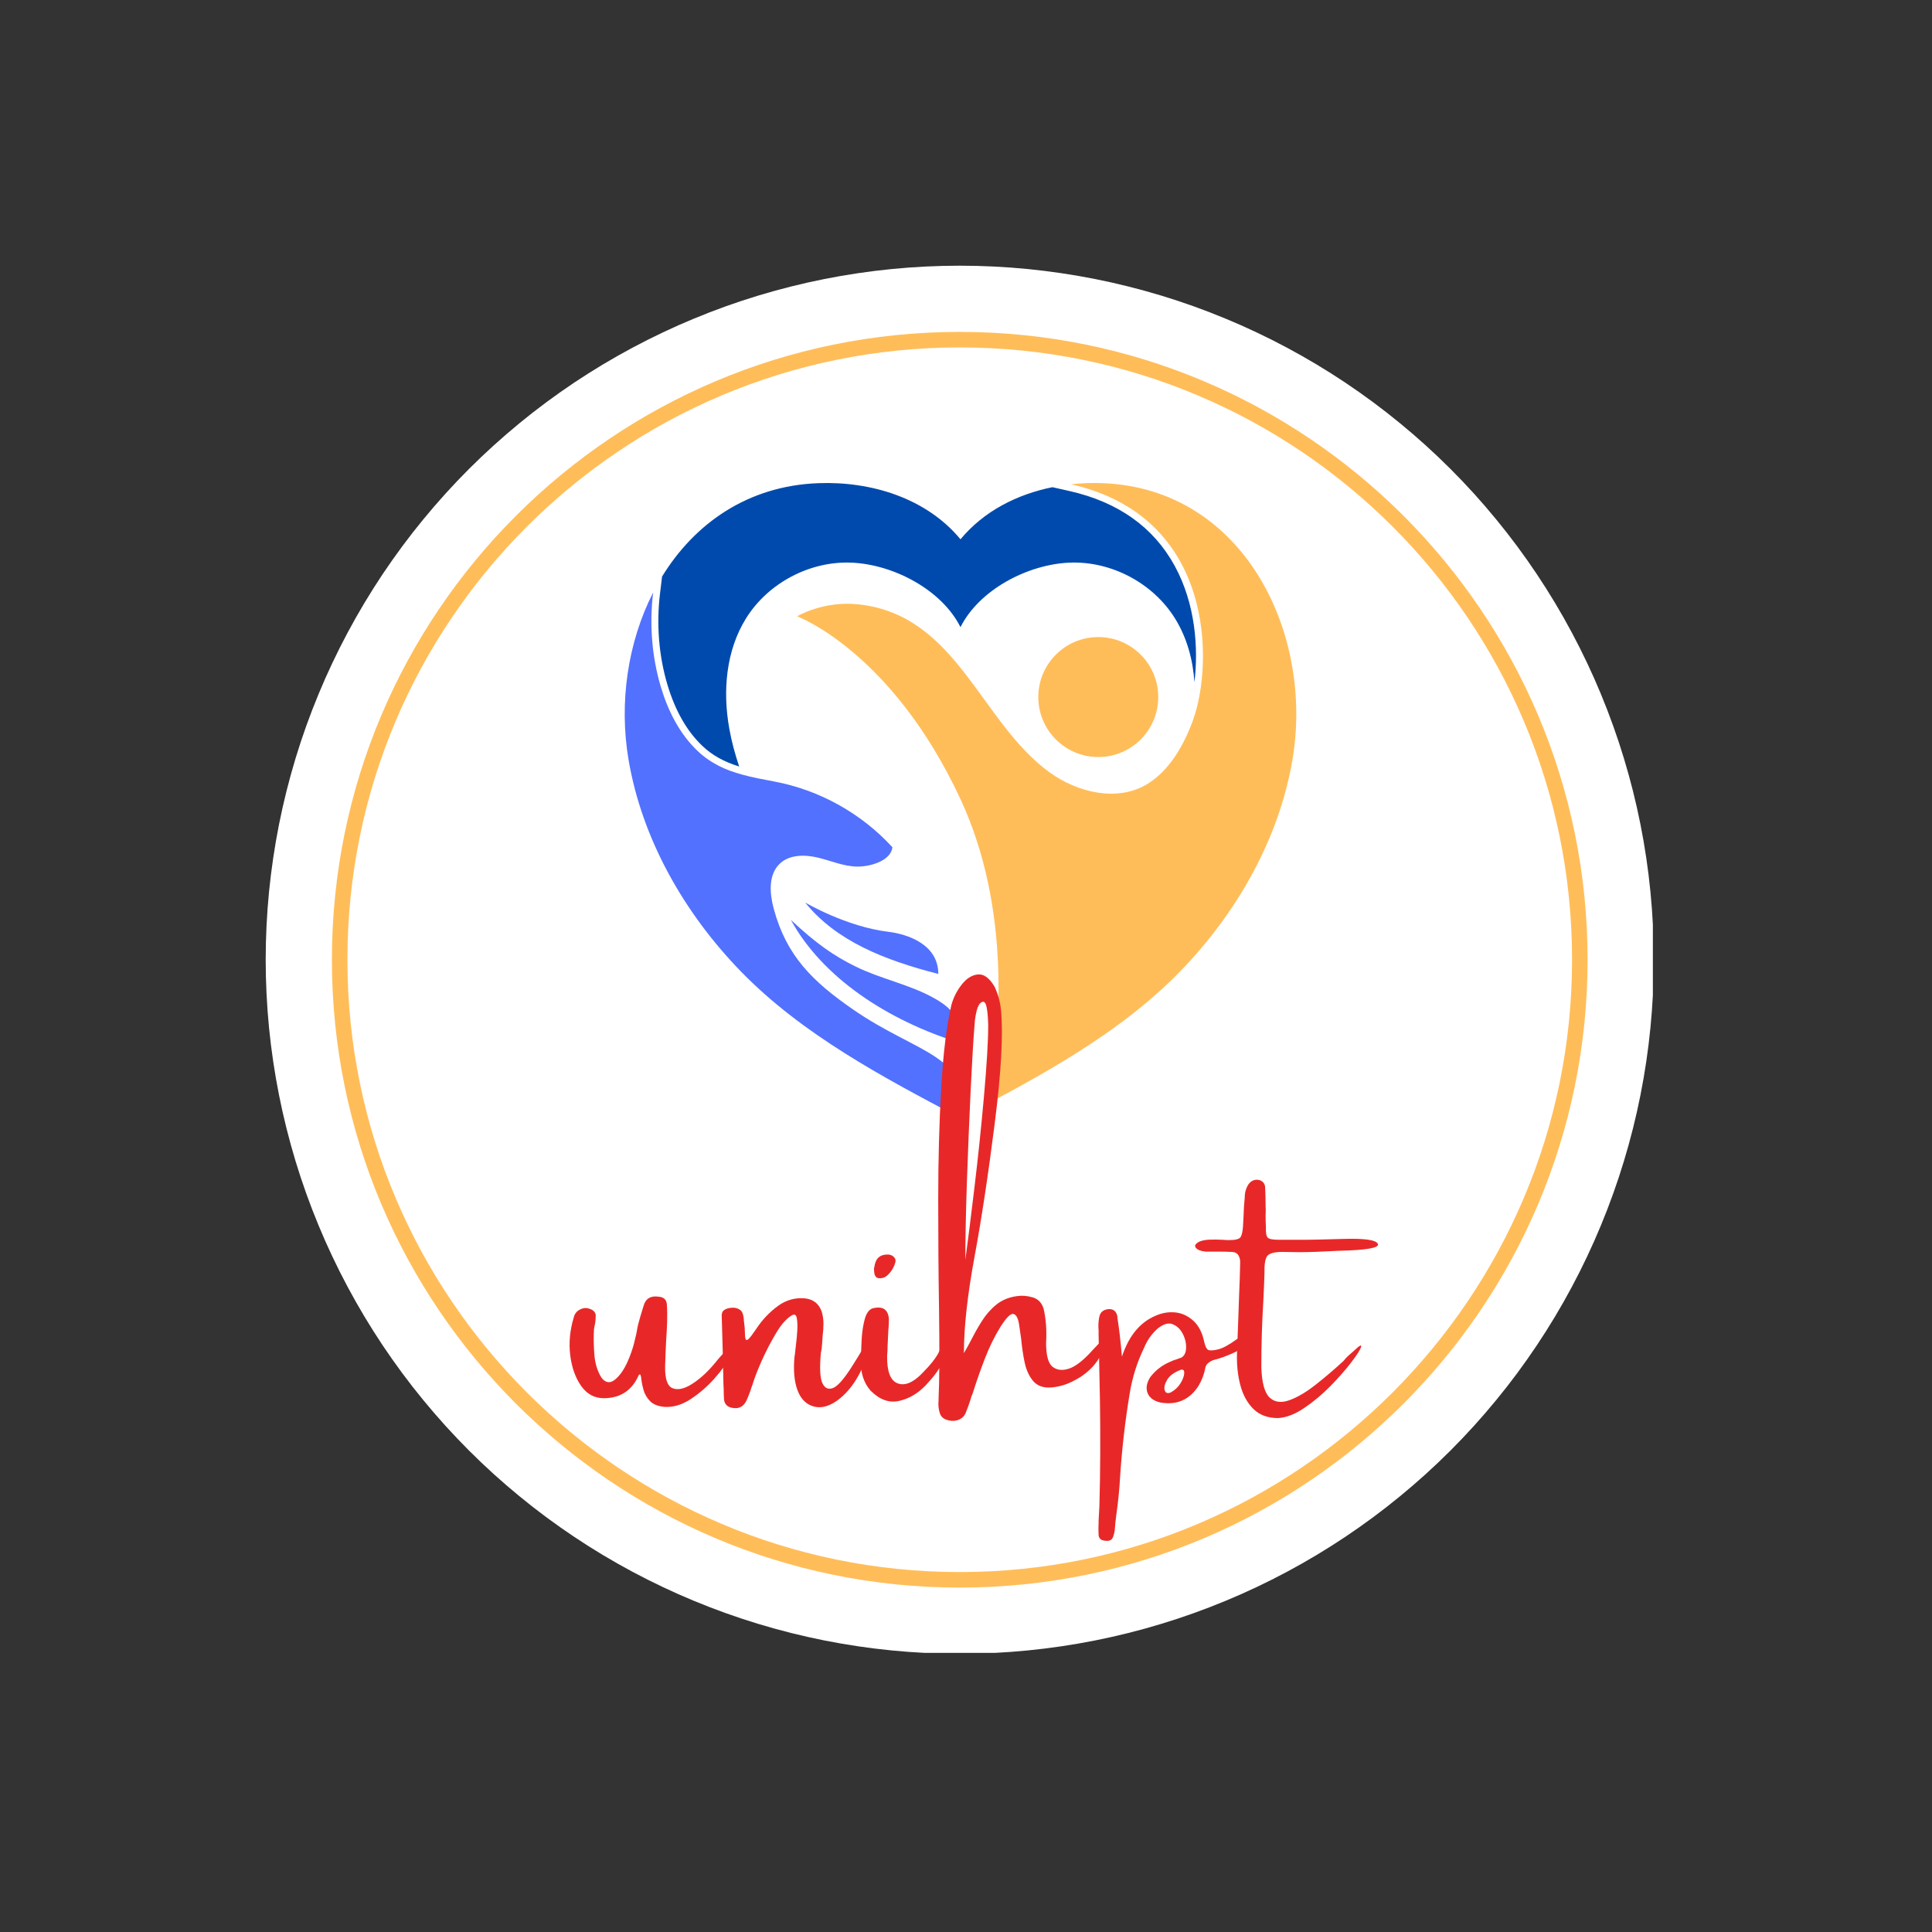 <svg xmlns="http://www.w3.org/2000/svg" zoomAndPan="magnify" viewBox="0 0 375 375"  preserveAspectRatio="xMidYMid meet" version="1.0"><rect x="0" y="0" width="375" height="375" fill="#333333" stroke="none"/><defs><g/><clipPath id="bd08309aec"><path d="M 51.57 51.57 L 320.82 51.57 L 320.82 320.82 L 51.57 320.82 Z M 51.57 51.57 " clip-rule="nonzero"/></clipPath><clipPath id="6bfdc9bafd"><path d="M 154 93.414 L 252 93.414 L 252 215 L 154 215 Z M 154 93.414 " clip-rule="nonzero"/></clipPath><clipPath id="e8fe9c592f"><path d="M 121 114 L 187 114 L 187 217.164 L 121 217.164 Z M 121 114 " clip-rule="nonzero"/></clipPath><clipPath id="1eb00232dd"><path d="M 127 93.414 L 233 93.414 L 233 149 L 127 149 Z M 127 93.414 " clip-rule="nonzero"/></clipPath></defs><g clip-path="url(#bd08309aec)"><path fill="#ffffff" d="M 320.996 186.285 C 320.996 188.488 320.945 190.691 320.836 192.895 C 320.727 195.098 320.566 197.297 320.348 199.488 C 320.133 201.684 319.863 203.871 319.539 206.051 C 319.215 208.23 318.84 210.402 318.41 212.566 C 317.98 214.727 317.496 216.879 316.961 219.016 C 316.426 221.156 315.836 223.281 315.195 225.391 C 314.559 227.5 313.867 229.594 313.121 231.668 C 312.379 233.742 311.586 235.801 310.742 237.836 C 309.898 239.875 309.008 241.891 308.062 243.883 C 307.121 245.875 306.129 247.844 305.09 249.789 C 304.051 251.734 302.965 253.648 301.832 255.543 C 300.699 257.434 299.52 259.293 298.293 261.129 C 297.07 262.961 295.801 264.762 294.488 266.535 C 293.176 268.305 291.816 270.043 290.418 271.746 C 289.02 273.449 287.582 275.117 286.102 276.754 C 284.621 278.387 283.102 279.98 281.543 281.543 C 279.98 283.102 278.387 284.621 276.754 286.102 C 275.117 287.582 273.449 289.02 271.746 290.418 C 270.043 291.816 268.305 293.176 266.535 294.488 C 264.762 295.801 262.961 297.07 261.129 298.293 C 259.293 299.52 257.434 300.699 255.543 301.832 C 253.648 302.965 251.734 304.051 249.789 305.09 C 247.844 306.129 245.875 307.121 243.883 308.062 C 241.891 309.008 239.875 309.898 237.836 310.742 C 235.801 311.586 233.742 312.379 231.668 313.121 C 229.594 313.867 227.5 314.559 225.391 315.195 C 223.281 315.836 221.156 316.426 219.016 316.961 C 216.879 317.496 214.727 317.98 212.566 318.41 C 210.402 318.84 208.23 319.215 206.051 319.539 C 203.871 319.863 201.684 320.133 199.488 320.348 C 197.297 320.566 195.098 320.727 192.895 320.836 C 190.691 320.945 188.488 320.996 186.285 320.996 C 184.082 320.996 181.875 320.945 179.676 320.836 C 177.473 320.727 175.273 320.566 173.082 320.348 C 170.887 320.133 168.699 319.863 166.52 319.539 C 164.336 319.215 162.168 318.84 160.004 318.41 C 157.84 317.98 155.691 317.496 153.551 316.961 C 151.414 316.426 149.289 315.836 147.18 315.195 C 145.07 314.559 142.977 313.867 140.902 313.121 C 138.824 312.379 136.77 311.586 134.734 310.742 C 132.695 309.898 130.68 309.008 128.688 308.062 C 126.695 307.121 124.727 306.129 122.781 305.09 C 120.836 304.051 118.918 302.965 117.027 301.832 C 115.137 300.699 113.277 299.52 111.441 298.293 C 109.609 297.07 107.809 295.801 106.035 294.488 C 104.266 293.176 102.527 291.816 100.824 290.418 C 99.121 289.02 97.449 287.582 95.816 286.102 C 94.184 284.621 92.586 283.102 91.027 281.543 C 89.469 279.98 87.949 278.387 86.469 276.754 C 84.988 275.117 83.551 273.449 82.152 271.746 C 80.75 270.043 79.395 268.305 78.082 266.535 C 76.77 264.762 75.5 262.961 74.273 261.129 C 73.051 259.293 71.871 257.434 70.738 255.543 C 69.605 253.648 68.52 251.734 67.48 249.789 C 66.441 247.844 65.449 245.875 64.508 243.883 C 63.562 241.891 62.672 239.875 61.828 237.836 C 60.984 235.801 60.191 233.742 59.445 231.668 C 58.703 229.594 58.012 227.5 57.371 225.391 C 56.734 223.281 56.145 221.156 55.609 219.016 C 55.074 216.879 54.59 214.727 54.16 212.566 C 53.73 210.402 53.355 208.23 53.031 206.051 C 52.707 203.871 52.438 201.684 52.219 199.488 C 52.004 197.297 51.844 195.098 51.734 192.895 C 51.625 190.691 51.57 188.488 51.57 186.285 C 51.57 184.082 51.625 181.875 51.734 179.676 C 51.844 177.473 52.004 175.273 52.219 173.082 C 52.438 170.887 52.707 168.699 53.031 166.52 C 53.355 164.336 53.73 162.168 54.16 160.004 C 54.59 157.84 55.074 155.691 55.609 153.551 C 56.145 151.414 56.734 149.289 57.371 147.18 C 58.012 145.07 58.703 142.977 59.445 140.902 C 60.191 138.824 60.984 136.77 61.828 134.734 C 62.672 132.695 63.562 130.68 64.508 128.688 C 65.449 126.695 66.441 124.727 67.48 122.781 C 68.52 120.836 69.605 118.918 70.738 117.027 C 71.871 115.137 73.051 113.277 74.273 111.441 C 75.5 109.609 76.77 107.809 78.082 106.035 C 79.395 104.266 80.75 102.527 82.152 100.824 C 83.551 99.121 84.988 97.449 86.469 95.816 C 87.949 94.184 89.469 92.586 91.027 91.027 C 92.586 89.469 94.184 87.949 95.816 86.469 C 97.449 84.988 99.121 83.551 100.824 82.152 C 102.527 80.75 104.266 79.395 106.035 78.082 C 107.809 76.77 109.609 75.5 111.441 74.273 C 113.277 73.051 115.137 71.871 117.027 70.738 C 118.918 69.605 120.836 68.52 122.781 67.48 C 124.727 66.441 126.695 65.449 128.688 64.508 C 130.68 63.562 132.695 62.672 134.734 61.828 C 136.77 60.984 138.824 60.191 140.902 59.445 C 142.977 58.703 145.07 58.012 147.18 57.371 C 149.289 56.734 151.414 56.145 153.551 55.609 C 155.691 55.074 157.84 54.59 160.004 54.16 C 162.168 53.73 164.336 53.355 166.52 53.031 C 168.699 52.707 170.887 52.438 173.082 52.219 C 175.273 52.004 177.473 51.844 179.676 51.734 C 181.875 51.625 184.082 51.57 186.285 51.57 C 188.488 51.57 190.691 51.625 192.895 51.734 C 195.098 51.844 197.297 52.004 199.488 52.219 C 201.684 52.438 203.871 52.707 206.051 53.031 C 208.23 53.355 210.402 53.73 212.566 54.16 C 214.727 54.59 216.879 55.074 219.016 55.609 C 221.156 56.145 223.281 56.734 225.391 57.371 C 227.5 58.012 229.594 58.703 231.668 59.445 C 233.742 60.191 235.801 60.984 237.836 61.828 C 239.875 62.672 241.891 63.562 243.883 64.508 C 245.875 65.449 247.844 66.441 249.789 67.48 C 251.734 68.52 253.648 69.605 255.543 70.738 C 257.434 71.871 259.293 73.051 261.129 74.273 C 262.961 75.5 264.762 76.77 266.535 78.082 C 268.305 79.395 270.043 80.75 271.746 82.152 C 273.449 83.551 275.117 84.988 276.754 86.469 C 278.387 87.949 279.98 89.469 281.543 91.027 C 283.102 92.586 284.621 94.184 286.102 95.816 C 287.582 97.449 289.02 99.121 290.418 100.824 C 291.816 102.527 293.176 104.266 294.488 106.035 C 295.801 107.809 297.07 109.609 298.293 111.441 C 299.52 113.277 300.699 115.137 301.832 117.027 C 302.965 118.918 304.051 120.836 305.09 122.781 C 306.129 124.727 307.121 126.695 308.062 128.688 C 309.008 130.68 309.898 132.695 310.742 134.734 C 311.586 136.77 312.379 138.824 313.121 140.902 C 313.867 142.977 314.559 145.07 315.195 147.18 C 315.836 149.289 316.426 151.414 316.961 153.551 C 317.496 155.691 317.98 157.84 318.41 160.004 C 318.84 162.168 319.215 164.336 319.539 166.52 C 319.863 168.699 320.133 170.887 320.348 173.082 C 320.566 175.273 320.727 177.473 320.836 179.676 C 320.945 181.875 320.996 184.082 320.996 186.285 Z M 320.996 186.285 " fill-opacity="1" fill-rule="nonzero"/></g><path fill="#ffbd59" d="M 186.285 308.148 C 119.027 308.148 64.422 253.539 64.422 186.285 C 64.422 119.027 119.027 64.422 186.285 64.422 C 253.539 64.422 308.148 119.027 308.148 186.285 C 308.148 253.539 253.539 308.148 186.285 308.148 Z M 186.285 67.434 C 120.637 67.434 67.434 120.637 67.434 186.285 C 67.434 251.934 120.836 305.137 186.285 305.137 C 251.934 305.137 305.137 251.734 305.137 186.285 C 305.137 120.637 251.934 67.434 186.285 67.434 Z M 186.285 67.434 " fill-opacity="1" fill-rule="nonzero"/><path fill="#ffbd59" d="M 213.176 146.941 C 219.602 146.941 224.816 141.727 224.816 135.301 C 224.816 128.871 219.602 123.656 213.176 123.656 C 206.746 123.656 201.535 128.871 201.535 135.301 C 201.535 141.727 206.746 146.941 213.176 146.941 Z M 213.176 146.941 " fill-opacity="1" fill-rule="nonzero"/><g clip-path="url(#6bfdc9bafd)"><path fill="#ffbd59" d="M 213.984 93.781 C 211.957 93.707 209.914 93.773 207.883 93.996 C 235.949 100.324 235.48 128.93 231.578 139.73 C 231.559 139.789 231.531 139.855 231.512 139.918 C 229.809 144.559 227.012 149.578 222.645 152.211 C 216.762 155.742 209.059 153.75 203.816 149.984 C 190.234 140.219 185.852 119.391 166.645 117.305 C 159.793 116.562 154.723 119.625 154.723 119.625 C 154.723 119.625 173.09 126.422 186.43 155.117 C 196.32 176.398 194.25 200.465 191.746 214.211 C 205.07 207.113 218.527 199.391 229.07 188.543 C 239.969 177.332 248.238 162.961 250.867 147.438 C 255.047 122.809 241.348 94.785 213.984 93.781 Z M 213.984 93.781 " fill-opacity="1" fill-rule="nonzero"/></g><path fill="#5271ff" d="M 166.145 187.641 C 161.879 185.555 158.422 183.148 153.504 178.547 C 159.594 189.699 172.207 198.062 186.43 202.465 C 186.43 198.191 185.457 196.105 181.508 193.852 C 176.711 191.105 171.098 190.07 166.145 187.641 Z M 166.145 187.641 " fill-opacity="1" fill-rule="nonzero"/><path fill="#5271ff" d="M 156.281 175.18 C 162.332 182.684 171.73 186.371 182.125 189.043 C 182.125 183.273 176.117 181.305 172.418 180.859 C 164.242 179.879 156.281 175.18 156.281 175.18 Z M 156.281 175.18 " fill-opacity="1" fill-rule="nonzero"/><g clip-path="url(#e8fe9c592f)"><path fill="#5271ff" d="M 165.547 195.918 C 157.723 190.496 152.641 185.543 150.172 176.352 C 149.371 173.379 149.117 169.77 151.352 167.645 C 153.242 165.84 156.234 165.855 158.777 166.469 C 161.32 167.078 163.789 168.184 166.406 168.203 C 169.023 168.219 172.906 167.059 173.219 164.457 C 167.207 157.875 159.02 153.32 150.262 151.688 C 148.105 151.281 146.016 150.898 144.008 150.34 C 140.875 149.48 137.969 148.195 135.402 145.758 C 131.879 142.414 129.656 137.953 128.277 133.352 C 126.516 127.477 126.031 121.141 126.777 114.996 C 121.84 124.664 120.125 136.391 121.996 147.441 C 124.625 162.961 132.895 177.332 143.793 188.543 C 155.742 200.836 171.441 209.117 186.43 217.031 C 188.672 204.75 178.309 204.75 165.547 195.918 Z M 165.547 195.918 " fill-opacity="1" fill-rule="nonzero"/></g><g clip-path="url(#1eb00232dd)"><path fill="#004aad" d="M 227.996 109.812 C 223.891 102.316 217.023 97.438 207.586 95.309 L 204.273 94.562 C 197.414 95.957 190.984 99.188 186.43 104.676 C 179.758 96.633 169.051 93.41 158.879 93.781 C 145.125 94.285 134.828 101.613 128.508 111.906 L 128.113 115.16 C 127.379 121.195 127.883 127.352 129.566 132.965 C 131.07 137.973 133.344 141.949 136.332 144.781 C 138.246 146.602 140.48 147.848 143.473 148.777 C 142.664 146.355 141.988 143.895 141.547 141.379 C 140.254 134.145 140.906 126.32 144.777 120.07 C 149.051 113.16 157.211 108.848 165.332 109.211 C 173.445 109.574 182.793 114.473 186.43 121.73 C 190.07 114.473 199.418 109.574 207.531 109.211 C 215.652 108.848 223.812 113.16 228.086 120.07 C 230.387 123.781 231.547 128.051 231.84 132.418 C 232.633 125.844 232.055 117.219 227.996 109.812 Z M 227.996 109.812 " fill-opacity="1" fill-rule="nonzero"/></g><g fill="#e82828" fill-opacity="1"><g transform="translate(110.24, 276.968)"><g><path d="M 31.656 -15.391 C 32.102 -15.348 32.023 -14.727 31.422 -13.531 C 30.816 -12.344 29.828 -10.973 28.453 -9.422 C 27.078 -7.867 25.535 -6.531 23.828 -5.406 C 22.117 -4.289 20.422 -3.785 18.734 -3.891 C 17.461 -4.016 16.523 -4.391 15.922 -5.016 C 15.328 -5.648 14.914 -6.348 14.688 -7.109 C 14.469 -7.879 14.328 -8.551 14.266 -9.125 C 14.223 -9.531 14.172 -9.832 14.109 -10.031 C 14.047 -10.238 13.926 -10.254 13.75 -10.078 C 12.438 -7.078 10.172 -5.578 6.953 -5.578 C 5.148 -5.578 3.688 -6.367 2.562 -7.953 C 1.445 -9.547 0.738 -11.539 0.438 -13.938 C 0.145 -16.332 0.375 -18.77 1.125 -21.25 C 1.312 -22.062 1.812 -22.617 2.625 -22.922 C 3.195 -23.148 3.789 -23.129 4.406 -22.859 C 5.02 -22.598 5.348 -22.203 5.391 -21.672 C 5.391 -21.117 5.348 -20.578 5.266 -20.047 C 5.16 -19.641 5.086 -19.254 5.047 -18.891 C 4.961 -17.422 4.988 -15.805 5.125 -14.047 C 5.258 -12.297 5.723 -10.797 6.516 -9.547 C 7.297 -8.547 8.156 -8.414 9.094 -9.156 C 10.031 -9.906 10.852 -11.066 11.562 -12.641 C 12.113 -13.891 12.547 -15.129 12.859 -16.359 C 13.18 -17.598 13.383 -18.551 13.469 -19.219 C 13.551 -19.508 13.594 -19.695 13.594 -19.781 C 13.738 -20.301 13.879 -20.816 14.016 -21.328 C 14.242 -22.086 14.469 -22.82 14.688 -23.531 C 15.082 -24.926 16.062 -25.508 17.625 -25.281 C 18.582 -25.195 19.102 -24.727 19.188 -23.875 C 19.27 -22.707 19.289 -21.547 19.25 -20.391 C 19.207 -19.16 19.145 -17.961 19.062 -16.797 C 18.969 -15.109 18.898 -13.426 18.859 -11.75 C 18.816 -9.32 19.301 -7.91 20.312 -7.516 C 21.32 -7.117 22.555 -7.379 24.016 -8.297 C 25.473 -9.211 26.875 -10.457 28.219 -12.031 C 28.344 -12.176 28.5 -12.359 28.688 -12.578 C 28.945 -12.922 29.27 -13.305 29.656 -13.734 C 30.039 -14.172 30.41 -14.547 30.766 -14.859 C 31.129 -15.172 31.426 -15.348 31.656 -15.391 Z M 31.656 -15.391 "/></g></g></g><g fill="#e82828" fill-opacity="1"><g transform="translate(140.082, 276.968)"><g><path d="M 25.312 -11.781 C 26.883 -14.27 27.816 -15.848 28.109 -16.516 C 28.41 -17.191 28.645 -17.16 28.812 -16.422 C 28.988 -15.691 28.484 -14.035 27.297 -11.453 C 26.117 -8.879 24.648 -6.891 22.891 -5.484 C 21.141 -4.086 19.504 -3.57 17.984 -3.938 C 16.461 -4.312 15.375 -5.367 14.719 -7.109 C 14.07 -8.859 13.879 -11.062 14.141 -13.719 C 14.141 -13.758 14.16 -13.867 14.203 -14.047 C 14.242 -14.492 14.316 -15.156 14.422 -16.031 C 14.535 -16.914 14.617 -17.828 14.672 -18.766 C 14.723 -19.703 14.691 -20.477 14.578 -21.094 C 14.473 -21.707 14.195 -21.922 13.75 -21.734 C 12.664 -21.141 11.609 -19.977 10.578 -18.25 C 9.547 -16.531 8.609 -14.727 7.766 -12.844 C 6.93 -10.957 6.344 -9.43 6 -8.266 C 5.852 -7.898 5.719 -7.508 5.594 -7.094 C 5.414 -6.57 5.211 -6.047 4.984 -5.516 C 4.398 -3.984 3.367 -3.391 1.891 -3.734 C 1.078 -3.922 0.598 -4.422 0.453 -5.234 C 0.41 -5.867 0.391 -6.473 0.391 -7.047 C 0.391 -7.41 0.375 -7.742 0.344 -8.047 C 0.258 -12.578 0.145 -17.141 0 -21.734 C 0.039 -22.266 0.273 -22.629 0.703 -22.828 C 1.129 -23.035 1.641 -23.141 2.234 -23.141 C 2.68 -23.141 3.102 -23.016 3.5 -22.766 C 3.906 -22.523 4.156 -22.02 4.25 -21.25 C 4.289 -20.977 4.312 -20.711 4.312 -20.453 C 4.352 -20.305 4.375 -20.172 4.375 -20.047 C 4.457 -19.41 4.5 -18.867 4.5 -18.422 C 4.5 -17.754 4.547 -17.297 4.641 -17.047 C 4.734 -16.805 4.926 -16.816 5.219 -17.078 C 5.508 -17.348 5.992 -17.984 6.672 -18.984 C 7.836 -20.773 9.273 -22.289 10.984 -23.531 C 12.555 -24.656 14.281 -25.129 16.156 -24.953 C 17.77 -24.785 18.852 -23.938 19.406 -22.406 C 19.633 -21.633 19.75 -20.852 19.75 -20.062 C 19.75 -19.281 19.695 -18.488 19.594 -17.688 C 19.551 -16.875 19.488 -16.039 19.406 -15.188 C 19.344 -14.914 19.289 -14.648 19.25 -14.391 C 18.988 -11.473 19.082 -9.52 19.531 -8.531 C 19.977 -7.539 20.66 -7.211 21.578 -7.547 C 22.492 -7.879 23.738 -9.289 25.312 -11.781 Z M 25.312 -11.781 "/></g></g></g><g fill="#e82828" fill-opacity="1"><g transform="translate(167.017, 276.968)"><g><path d="M 15.875 -12.422 C 15.25 -11.117 14.176 -9.672 12.656 -8.078 C 11.133 -6.484 9.41 -5.473 7.484 -5.047 C 5.555 -4.617 3.711 -5.285 1.953 -7.047 C 1.285 -7.816 0.789 -8.707 0.469 -9.719 C 0.156 -10.727 0.039 -11.723 0.125 -12.703 C 0.125 -12.961 0.125 -13.301 0.125 -13.719 C 0.125 -14.758 0.164 -15.961 0.25 -17.328 C 0.344 -18.691 0.547 -19.926 0.859 -21.031 C 1.18 -22.133 1.68 -22.797 2.359 -23.016 C 4.297 -23.504 5.348 -22.832 5.516 -21 C 5.516 -20.406 5.492 -19.812 5.453 -19.219 C 5.41 -18.914 5.391 -18.629 5.391 -18.359 C 5.348 -17.504 5.305 -16.648 5.266 -15.797 C 5.266 -15.117 5.234 -14.445 5.172 -13.781 C 5.129 -10.812 5.789 -9.047 7.156 -8.484 C 8.531 -7.93 10.094 -8.531 11.844 -10.281 C 13.602 -12.039 14.75 -13.5 15.281 -14.656 C 15.82 -15.82 16.211 -16.066 16.453 -15.391 C 16.703 -14.723 16.508 -13.734 15.875 -12.422 Z M 5.109 -29.328 C 4.848 -29.098 4.523 -28.953 4.141 -28.891 C 3.766 -28.828 3.438 -28.859 3.156 -28.984 C 2.926 -29.172 2.781 -29.41 2.719 -29.703 C 2.656 -30.004 2.625 -30.359 2.625 -30.766 C 2.625 -30.848 2.645 -30.926 2.688 -31 C 2.727 -31.375 2.82 -31.742 2.969 -32.109 C 3.375 -33.086 4.223 -33.535 5.516 -33.453 C 5.961 -33.391 6.312 -33.207 6.562 -32.906 C 6.82 -32.602 6.879 -32.242 6.734 -31.828 C 6.43 -30.828 5.891 -29.992 5.109 -29.328 Z M 5.109 -29.328 "/></g></g></g><g fill="#e82828" fill-opacity="1"><g transform="translate(182.045, 276.968)"><g><path d="M 29.984 -14.859 C 31.723 -16.785 32.641 -17.523 32.734 -17.078 C 32.828 -16.629 32.453 -15.582 31.609 -13.938 C 30.773 -12.301 29.484 -10.898 27.734 -9.734 C 26.441 -8.941 25.332 -8.406 24.406 -8.125 C 23.477 -7.852 22.641 -7.695 21.891 -7.656 C 20.398 -7.57 19.258 -8 18.469 -8.938 C 17.688 -9.875 17.141 -11.082 16.828 -12.562 C 16.523 -14.039 16.301 -15.566 16.156 -17.141 C 16.02 -18.141 15.891 -19.035 15.766 -19.828 C 15.578 -21.098 15.211 -21.797 14.672 -21.922 C 14.129 -22.055 13.301 -21.25 12.188 -19.5 C 11.02 -17.625 10 -15.551 9.125 -13.281 C 8.25 -11.02 7.473 -8.805 6.797 -6.641 C 6.754 -6.555 6.711 -6.445 6.672 -6.312 C 6.523 -6 6.414 -5.68 6.344 -5.359 C 6.07 -4.461 5.754 -3.582 5.391 -2.719 C 5.078 -2.008 4.547 -1.539 3.797 -1.312 C 3.055 -1.094 2.281 -1.145 1.469 -1.469 C 0.938 -1.695 0.578 -2.078 0.391 -2.609 C 0.129 -3.422 0.039 -4.242 0.125 -5.078 C 0.125 -5.18 0.125 -5.254 0.125 -5.297 C 0.301 -8.848 0.332 -14.754 0.219 -23.016 C 0.113 -29.609 0.062 -36.695 0.062 -44.281 C 0.062 -51.875 0.254 -59.035 0.641 -65.766 C 1.023 -72.504 1.688 -77.895 2.625 -81.938 C 3.039 -83.406 3.719 -84.727 4.656 -85.906 C 5.594 -87.082 6.629 -87.723 7.766 -87.828 C 8.91 -87.941 9.984 -87.16 10.984 -85.484 C 11.66 -84.055 12.082 -82.539 12.25 -80.938 C 12.695 -76.156 12.289 -68.816 11.031 -58.922 C 9.781 -49.023 8.469 -40.363 7.094 -32.938 C 5.727 -25.508 5.047 -19.305 5.047 -14.328 C 5.492 -15.078 5.941 -15.883 6.391 -16.75 C 7.023 -18.008 7.734 -19.266 8.516 -20.516 C 9.305 -21.773 10.238 -22.844 11.312 -23.719 C 12.383 -24.594 13.688 -25.145 15.219 -25.375 C 16.258 -25.539 17.312 -25.469 18.375 -25.156 C 19.445 -24.852 20.164 -24.109 20.531 -22.922 C 20.988 -20.859 21.145 -18.664 21 -16.344 C 21 -13.875 21.426 -12.312 22.281 -11.656 C 23.133 -11.008 24.195 -10.898 25.469 -11.328 C 26.75 -11.754 28.254 -12.93 29.984 -14.859 Z M 7.125 -78.141 C 6.906 -75.586 6.648 -71.328 6.359 -65.359 C 6.078 -59.391 5.832 -53.406 5.625 -47.406 C 5.426 -41.414 5.328 -36.43 5.328 -32.453 C 5.816 -36.035 6.406 -40.707 7.094 -46.469 C 7.789 -52.238 8.41 -58.176 8.953 -64.281 C 9.492 -70.383 9.766 -74.961 9.766 -78.016 C 9.723 -79.629 9.609 -80.828 9.422 -81.609 C 9.242 -82.398 8.938 -82.68 8.5 -82.453 C 8.07 -82.234 7.742 -81.664 7.516 -80.75 C 7.297 -79.832 7.164 -78.961 7.125 -78.141 Z M 7.125 -78.141 "/></g></g></g><g fill="#e82828" fill-opacity="1"><g transform="translate(213.111, 276.968)"><g><path d="M 23.297 -15.047 C 24.234 -15.273 25.445 -15.93 26.938 -17.016 C 28.426 -18.098 29.098 -18.117 28.953 -17.078 C 28.805 -16.035 27.992 -15.164 26.516 -14.469 C 25.035 -13.781 23.676 -13.285 22.438 -12.984 C 22.113 -12.879 21.789 -12.703 21.469 -12.453 C 21.156 -12.211 20.957 -11.938 20.875 -11.625 C 20.645 -10.32 20.195 -9.109 19.531 -7.984 C 17.77 -5.254 15.281 -4.176 12.062 -4.75 C 10.789 -5.07 9.977 -5.691 9.625 -6.609 C 9.27 -7.523 9.445 -8.547 10.156 -9.672 C 11.156 -10.973 12.391 -11.941 13.859 -12.578 C 14.41 -12.848 14.91 -13.039 15.359 -13.156 C 15.586 -13.258 15.852 -13.352 16.156 -13.438 C 16.75 -13.758 17.066 -14.379 17.109 -15.297 C 17.148 -16.223 16.938 -17.145 16.469 -18.062 C 16 -18.977 15.344 -19.602 14.5 -19.938 C 13.664 -20.281 12.672 -19.977 11.516 -19.031 C 10.391 -18 9.539 -16.785 8.969 -15.391 C 7.625 -12.617 6.695 -9.703 6.188 -6.641 C 5.289 -1.254 4.664 4.129 4.312 9.516 C 4.176 12.023 3.93 14.516 3.578 16.984 C 3.43 18.023 3.32 19.086 3.25 20.172 C 3.188 20.516 3.094 20.875 2.969 21.25 C 2.781 21.914 2.281 22.195 1.469 22.094 C 0.633 22.051 0.188 21.676 0.125 20.969 C 0.082 20.207 0.082 19.441 0.125 18.672 C 0.125 18.484 0.125 18.332 0.125 18.219 C 0.188 17.27 0.238 16.316 0.281 15.359 C 0.32 13.672 0.359 11.988 0.391 10.312 C 0.492 3.5 0.457 -3.363 0.281 -10.281 C 0.238 -12.875 0.188 -15.438 0.125 -17.969 C 0.125 -18.227 0.125 -18.492 0.125 -18.766 C 0.039 -19.66 0.086 -20.535 0.266 -21.391 C 0.453 -22.254 1.016 -22.742 1.953 -22.859 C 2.93 -22.961 3.535 -22.516 3.766 -21.516 C 3.766 -21.43 3.766 -21.344 3.766 -21.25 C 4.086 -19.32 4.383 -16.789 4.656 -13.656 C 5.363 -15.75 6.258 -17.438 7.344 -18.719 C 8.426 -20.008 9.703 -20.961 11.172 -21.578 C 12.398 -22.129 13.66 -22.348 14.953 -22.234 C 16.242 -22.117 17.422 -21.586 18.484 -20.641 C 19.547 -19.691 20.27 -18.281 20.656 -16.406 C 20.844 -15.594 21.094 -15.109 21.406 -14.953 C 21.727 -14.797 22.359 -14.828 23.297 -15.047 Z M 14.141 -6.703 C 14.953 -7.148 15.582 -7.742 16.031 -8.484 C 16.488 -9.234 16.727 -9.891 16.75 -10.453 C 16.77 -11.016 16.535 -11.223 16.047 -11.078 C 14.773 -10.586 13.906 -9.945 13.438 -9.156 C 12.969 -8.375 12.805 -7.703 12.953 -7.141 C 13.109 -6.586 13.504 -6.441 14.141 -6.703 Z M 14.141 -6.703 "/></g></g></g><g fill="#e82828" fill-opacity="1"><g transform="translate(240.26, 276.968)"><g><path d="M 22.469 -14.719 C 23.594 -15.801 24.078 -16.07 23.922 -15.531 C 23.766 -14.988 23.145 -14.008 22.062 -12.594 C 20.988 -11.176 19.645 -9.641 18.031 -7.984 C 16.414 -6.336 14.707 -4.906 12.906 -3.688 C 11.113 -2.469 9.414 -1.812 7.812 -1.719 C 5.832 -1.719 4.242 -2.301 3.047 -3.469 C 1.848 -4.645 0.992 -6.195 0.484 -8.125 C -0.023 -10.051 -0.238 -12.141 -0.156 -14.391 C -0.051 -16.898 0.039 -19.41 0.125 -21.922 C 0.164 -23.18 0.207 -24.414 0.25 -25.625 C 0.344 -27.645 0.41 -29.664 0.453 -31.688 C 0.492 -32.312 0.391 -32.836 0.141 -33.266 C -0.098 -33.703 -0.531 -33.938 -1.156 -33.969 C -1.875 -34.008 -2.773 -34.031 -3.859 -34.031 C -4.797 -34.031 -5.602 -34.031 -6.281 -34.031 C -7.219 -34.133 -7.844 -34.383 -8.156 -34.781 C -8.469 -35.188 -8.219 -35.594 -7.406 -36 C -6.832 -36.219 -6.141 -36.336 -5.328 -36.359 C -4.523 -36.379 -3.738 -36.367 -2.969 -36.328 C -2.477 -36.285 -2.051 -36.266 -1.688 -36.266 C -0.477 -36.266 0.254 -36.453 0.516 -36.828 C 0.785 -37.211 0.953 -37.969 1.016 -39.094 C 1.086 -40.27 1.145 -41.461 1.188 -42.672 C 1.227 -43.305 1.281 -43.938 1.344 -44.562 C 1.344 -45.5 1.586 -46.348 2.078 -47.109 C 2.609 -47.816 3.285 -48.094 4.109 -47.938 C 4.816 -47.75 5.211 -47.301 5.297 -46.594 C 5.359 -45.406 5.391 -44.207 5.391 -43 C 5.43 -42.332 5.43 -41.66 5.391 -40.984 C 5.391 -40.273 5.41 -39.531 5.453 -38.75 C 5.41 -37.688 5.531 -37.016 5.812 -36.734 C 6.102 -36.461 6.805 -36.328 7.922 -36.328 C 9.766 -36.328 11.582 -36.328 13.375 -36.328 C 14.188 -36.328 16.613 -36.383 20.656 -36.5 C 24.695 -36.613 26.875 -36.285 27.188 -35.516 C 27.508 -34.754 24.957 -34.312 19.531 -34.188 C 16.238 -34.008 13.695 -33.922 11.906 -33.922 C 10.695 -33.953 9.613 -33.969 8.656 -33.969 C 7.051 -33.969 6.055 -33.688 5.672 -33.125 C 5.297 -32.57 5.129 -31.445 5.172 -29.75 C 5.129 -28.301 5.055 -26.547 4.953 -24.484 C 4.691 -20.266 4.562 -15.957 4.562 -11.562 C 4.664 -8.551 5.207 -6.594 6.188 -5.688 C 7.164 -4.789 8.438 -4.625 10 -5.188 C 11.57 -5.75 13.27 -6.75 15.094 -8.188 C 16.926 -9.625 18.738 -11.172 20.531 -12.828 C 20.926 -13.336 21.398 -13.816 21.953 -14.266 C 22.129 -14.43 22.301 -14.582 22.469 -14.719 Z M 22.469 -14.719 "/></g></g></g></svg>